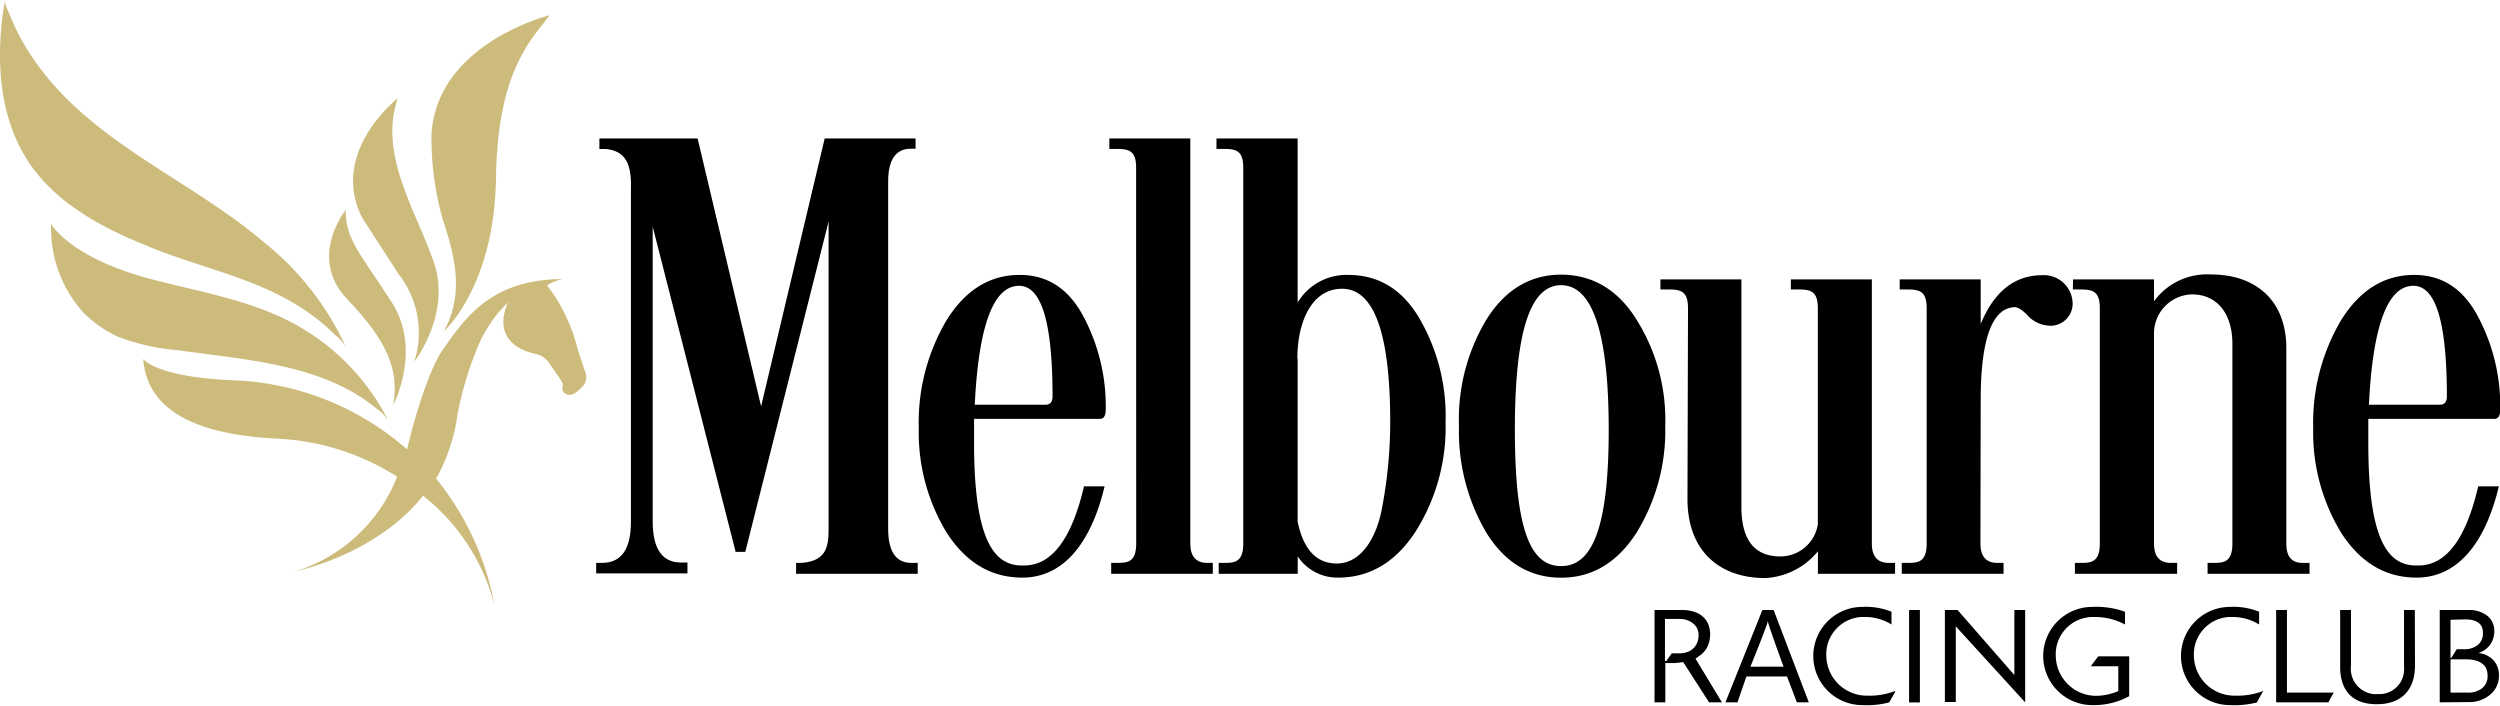 <svg id="Layer_1" data-name="Layer 1" xmlns="http://www.w3.org/2000/svg" width="279.99" height="79.02" viewBox="0 0 279.99 79.02"><path d="M61.47,52.6s5.67-5,5.84-17.18,4.12-15.64,6-18.22c0,0-12.54,3.1-13.22,13.23a32.86,32.86,0,0,0,1.37,10C63,45,63.53,48.82,61.47,52.6Z" transform="translate(-11.76 -15.49)" fill="#ccbb7b"/><path d="M56.32,26.48s-7.73,6-4,13.4l4.12,6.36A10.63,10.63,0,0,1,58.16,56s4.12-5.32,2.23-11S54.08,32.84,56.32,26.48Z" transform="translate(-11.76 -15.49)" fill="#ccbb7b"/><path d="M50.48,39s-4.3,5.33.17,10,5.84,7.9,5.15,11.85c0,0,3.27-6.18-.17-11.51S50.39,42.2,50.48,39Z" transform="translate(-11.76 -15.49)" fill="#ccbb7b"/><path d="M17.49,40.57s2,3.69,10.91,6.1c5.83,1.57,12,2.47,17.22,5.6a25.42,25.42,0,0,1,9.46,10l.12.24a5.14,5.14,0,0,0-1.33-1.3,19.41,19.41,0,0,0-4.41-2.72C44,56,37.64,55.57,31.75,54.72A24.33,24.33,0,0,1,25,53.21a13.07,13.07,0,0,1-3.8-2.61A14,14,0,0,1,17.49,40.57Z" transform="translate(-11.76 -15.49)" fill="#ccbb7b"/><path d="M12.34,15.49c-.1.47.43,1.43.59,1.85a24.4,24.4,0,0,0,2.67,4.89C22,31.49,33,35.53,41.32,42.62a32.2,32.2,0,0,1,9.16,11.69A5.21,5.21,0,0,0,49.29,53a22.63,22.63,0,0,0-3.87-3.09c-5.14-3.31-11.22-4.44-16.81-6.73-5-2-10.06-4.57-13.27-9C11.9,29.4,11.34,23.3,12,17.63,12.09,16.91,12.2,16.2,12.34,15.49Z" transform="translate(-11.76 -15.49)" fill="#ccbb7b"/><path d="M27.8,55.69s1.37,2.06,10.31,2.4a31.24,31.24,0,0,1,19.24,7.73s1.89-8.24,4.12-11.34,5.15-7.73,13.28-7.73a6.08,6.08,0,0,0-1.72.69,19.28,19.28,0,0,1,3.44,7.22l.86,2.57A1.49,1.49,0,0,1,77,58.78c-.68.69-1.25,1.19-1.9.8s-.15-.85-.41-1.32-1.18-1.73-1.46-2.16a2.49,2.49,0,0,0-1.6-1c-.77-.18-4.9-1.16-3-5.73A15.21,15.21,0,0,0,65,55a38.18,38.18,0,0,0-2,6.88,20.06,20.06,0,0,1-2.4,7.22,31.17,31.17,0,0,1,6.52,14.1A22.89,22.89,0,0,0,59.13,71S55,77,44.76,79.51A18.05,18.05,0,0,0,56.24,68.88,27.26,27.26,0,0,0,43,64.63C35.32,64.27,28.28,62.27,27.8,55.69Z" transform="translate(-11.76 -15.49)" fill="#ccbb7b"/><path d="M95.23,77.3H94.15L84.86,40.88v33c0,3.1,1.08,4.61,3.17,4.61h.72v1.22H78.53V78.53h.65c2.16,0,3.24-1.51,3.24-4.61V37c.07-2.45-.15-4.53-2.74-4.82h-.79V31h11L97,61l7.12-30H114.3v1.15h-.55c-1.66,0-2.52,1.22-2.52,3.67V74.71c0,2.52.86,3.82,2.59,3.82h.72v1.22H100.92V78.53h.64c2.74-.22,3-1.8,3-3.82V40.3Z" transform="translate(-11.76 -15.49)"/><path d="M117.83,75.22a21.58,21.58,0,0,1-3.17-11.74,22.5,22.5,0,0,1,3.09-12.09c2.09-3.38,4.82-5.11,8.21-5.11,3.16,0,5.54,1.58,7.19,4.75a21.42,21.42,0,0,1,2.45,10.29c0,.72-.21,1.08-.65,1.08h-14.1v2.67c0,10.36,2,13.75,5.33,13.75h.29c3.09,0,5.33-3,6.69-8.86h2.31c-1.37,5.76-4.25,10.22-9.22,10.22Q121.07,80.18,117.83,75.22Zm3.1-14.4h7.91c.51,0,.8-.29.8-.94,0-8.27-1.23-12.38-3.75-12.38C123,47.5,121.36,52,120.93,60.82Z" transform="translate(-11.76 -15.49)"/><path d="M139,34.26c0-1.8-.72-2.09-2.09-2.09H136V31h9.07V76.37c0,1.44.65,2.16,1.87,2.16h.65v1.22H136.21V78.53h.8c1.08,0,2-.15,2-2.16Z" transform="translate(-11.76 -15.49)"/><path d="M157.09,31V49.37a6.38,6.38,0,0,1,5.66-3.09c3.38,0,6,1.58,7.91,4.75a21.75,21.75,0,0,1,3,11.73,21.87,21.87,0,0,1-3.39,12.31c-2.23,3.39-5.11,5.11-8.64,5.11a5.35,5.35,0,0,1-4.53-2.37v1.94h-8.85V78.53H149c1.08,0,2-.15,2-2.16V34.26c0-1.8-.72-2.09-2.08-2.09H148V31Zm0,24.62V73.92c.65,3.1,2.09,4.68,4.39,4.68,2.59,0,4.46-2.66,5.11-6.48a51.81,51.81,0,0,0,.87-9.29q0-15-5.4-15c-3.39,0-5,3.7-5,7.81Z" transform="translate(-11.76 -15.49)"/><path d="M178.25,51.25c2.09-3.32,4.9-5,8.35-5s6.34,1.65,8.42,5a21.06,21.06,0,0,1,3.24,11.94,21.79,21.79,0,0,1-3.24,12q-3.24,5-8.42,5c-3.45,0-6.26-1.65-8.35-5a22.37,22.37,0,0,1-3.09-12A21.67,21.67,0,0,1,178.25,51.25Zm8.35,27.64c3.38,0,5.33-4,5.33-15.26,0-10.8-1.8-16.2-5.33-16.2s-5.18,5.4-5.18,16.2C181.42,75,183.22,78.89,186.6,78.89Z" transform="translate(-11.76 -15.49)"/><path d="M200.81,50c0-1.8-.72-2.09-2.09-2.09h-1V46.78h9.07V72.26c0,3.68,1.44,5.55,4.39,5.55a4.25,4.25,0,0,0,4.17-3.6V50c0-1.8-.72-2.09-2.09-2.09h-.93V46.78h9.07V76.37c0,1.44.65,2.16,1.87,2.16H224v1.22h-8.64V77.23a8.13,8.13,0,0,1-5.9,3c-5.18,0-8.71-3.09-8.71-8.85Z" transform="translate(-11.76 -15.49)"/><path d="M233.56,76.37c0,1.44.65,2.16,1.87,2.16h.72v1.22h-11.4V78.53h.79c1.08,0,2-.15,2-2.16V50c0-1.8-.72-2.09-2.08-2.09h-.94V46.78h9.07v5c1.51-3.67,3.82-5.47,6.91-5.47a3.22,3.22,0,0,1,3.38,3v0a2.48,2.48,0,0,1-2.32,2.66h-.2a3.52,3.52,0,0,1-2.37-1c-.65-.72-1.22-1.08-1.58-1.08-2.52.07-3.82,3.53-3.82,10.44Z" transform="translate(-11.76 -15.49)"/><path d="M243.93,46.78H253v2.45a7.35,7.35,0,0,1,6.4-3c4.9,0,8.42,2.81,8.42,8.28V76.37c0,1.44.58,2.16,1.8,2.16h.8v1.22H259V78.53h.78c1.08,0,2-.15,2-2.16V54c0-3.24-1.59-5.54-4.54-5.54A4.37,4.37,0,0,0,253,52.83V76.37c0,1.44.64,2.16,1.87,2.16h.72v1.22H244.14V78.53h.79c1.08,0,2-.15,2-2.16V50c0-1.8-.72-2.09-2.09-2.09h-.93Z" transform="translate(-11.76 -15.49)"/><path d="M274,75.22a21.58,21.58,0,0,1-3.17-11.74,22.6,22.6,0,0,1,3.1-12.09c2.09-3.38,4.82-5.11,8.2-5.11,3.17,0,5.55,1.58,7.2,4.75a21.42,21.42,0,0,1,2.45,10.29c0,.72-.22,1.08-.65,1.08H277v2.67c0,10.36,1.95,13.75,5.33,13.75h.29q4.63,0,6.69-8.86h2.31c-1.37,5.76-4.25,10.22-9.22,10.22Q277.23,80.18,274,75.22Zm3.1-14.4H285c.51,0,.8-.29.8-.94,0-8.27-1.23-12.38-3.75-12.38C279.15,47.5,277.5,52,277.07,60.82Z" transform="translate(-11.76 -15.49)"/><path d="M204.61,94.15h-1.44l-2.9-4.51s-.81.11-1,.11h-1v4.4h-1.21V83.81h3.09a4.06,4.06,0,0,1,1.25.17,2.64,2.64,0,0,1,1,.51,2.42,2.42,0,0,1,.66.86,3.2,3.2,0,0,1,.07,2.2A2.61,2.61,0,0,1,202,89l-.35.26Zm-6.38-4.63h.15l.61-.86h.89a2.64,2.64,0,0,0,.84-.14,1.76,1.76,0,0,0,.67-.4,1.9,1.9,0,0,0,.44-.62,2.2,2.2,0,0,0,.16-.84,1.58,1.58,0,0,0-.54-1.29,2.34,2.34,0,0,0-1.56-.56h-1.66Z" transform="translate(-11.76 -15.49)"/><path d="M214.34,94.15H213l-1.1-2.9h-4.55l-1,2.9H205l4.14-10.34h1.26Zm-2.83-4s-1.76-4.77-1.76-5.09h0c0,.3-1.95,5.1-1.95,5.1Z" transform="translate(-11.76 -15.49)"/><rect x="213.81" y="68.32" width="1.21" height="10.35"/><path d="M238.57,94.15l-7.77-8.51v8.47h-1.22V83.81H231l6.36,7.28V83.81h1.21Z" transform="translate(-11.76 -15.49)"/><polygon points="260.77 78.66 254.92 78.66 254.92 68.32 256.13 68.32 256.13 77.57 261.36 77.57 260.77 78.66"/><path d="M282.23,90c0,2.9-1.65,4.36-4.27,4.36s-4.11-1.4-4.11-4.2V83.81h1.21v6.24a2.85,2.85,0,0,0,2.49,3.17,2.9,2.9,0,0,0,.51,0A2.76,2.76,0,0,0,281,90.67a2.18,2.18,0,0,0,0-.51V83.81h1.21Z" transform="translate(-11.76 -15.49)"/><path d="M285,94.15V83.81h3.2a3.25,3.25,0,0,1,2.13.65,2.13,2.13,0,0,1,.78,1.71,2.54,2.54,0,0,1-.47,1.53,2.59,2.59,0,0,1-1.32.93h0a2.6,2.6,0,0,1,1.68.79,2.4,2.4,0,0,1,.63,1.73,2.68,2.68,0,0,1-1,2.15,3.54,3.54,0,0,1-2.4.82Zm1.21-9.25v4.3h.06l.64-1h.8a2.36,2.36,0,0,0,1.56-.48,1.66,1.66,0,0,0,.57-1.35c0-1-.66-1.51-2-1.51Zm0,4.43v3.73h1.9a2.47,2.47,0,0,0,1.66-.51,1.74,1.74,0,0,0,.59-1.38c0-1.23-.84-1.84-2.5-1.84Z" transform="translate(-11.76 -15.49)"/><path d="M224,92.88a8,8,0,0,1-3.18.52A4.53,4.53,0,0,1,216.3,89a4.18,4.18,0,0,1,3.95-4.41h.27a5.65,5.65,0,0,1,3.08.84V84a7.72,7.72,0,0,0-3.26-.54,5.5,5.5,0,0,0,0,11,10.11,10.11,0,0,0,3-.3L224,93Z" transform="translate(-11.76 -15.49)"/><path d="M265.21,92.88a8,8,0,0,1-3.18.52A4.53,4.53,0,0,1,257.47,89a4.18,4.18,0,0,1,3.95-4.41h.27a5.65,5.65,0,0,1,3.08.84V84a7.68,7.68,0,0,0-3.25-.54,5.5,5.5,0,0,0,0,11,10.11,10.11,0,0,0,3-.3l.69-1.25Z" transform="translate(-11.76 -15.49)"/><path d="M246.75,89l-.83,1.11H249v2.78a6.52,6.52,0,0,1-2.5.53A4.53,4.53,0,0,1,242,89a4.18,4.18,0,0,1,4-4.41h.26a7.17,7.17,0,0,1,3.49.84V84a9.66,9.66,0,0,0-3.66-.54,5.5,5.5,0,0,0,0,11,8.23,8.23,0,0,0,4.13-1V89Z" transform="translate(-11.76 -15.49)"/></svg>